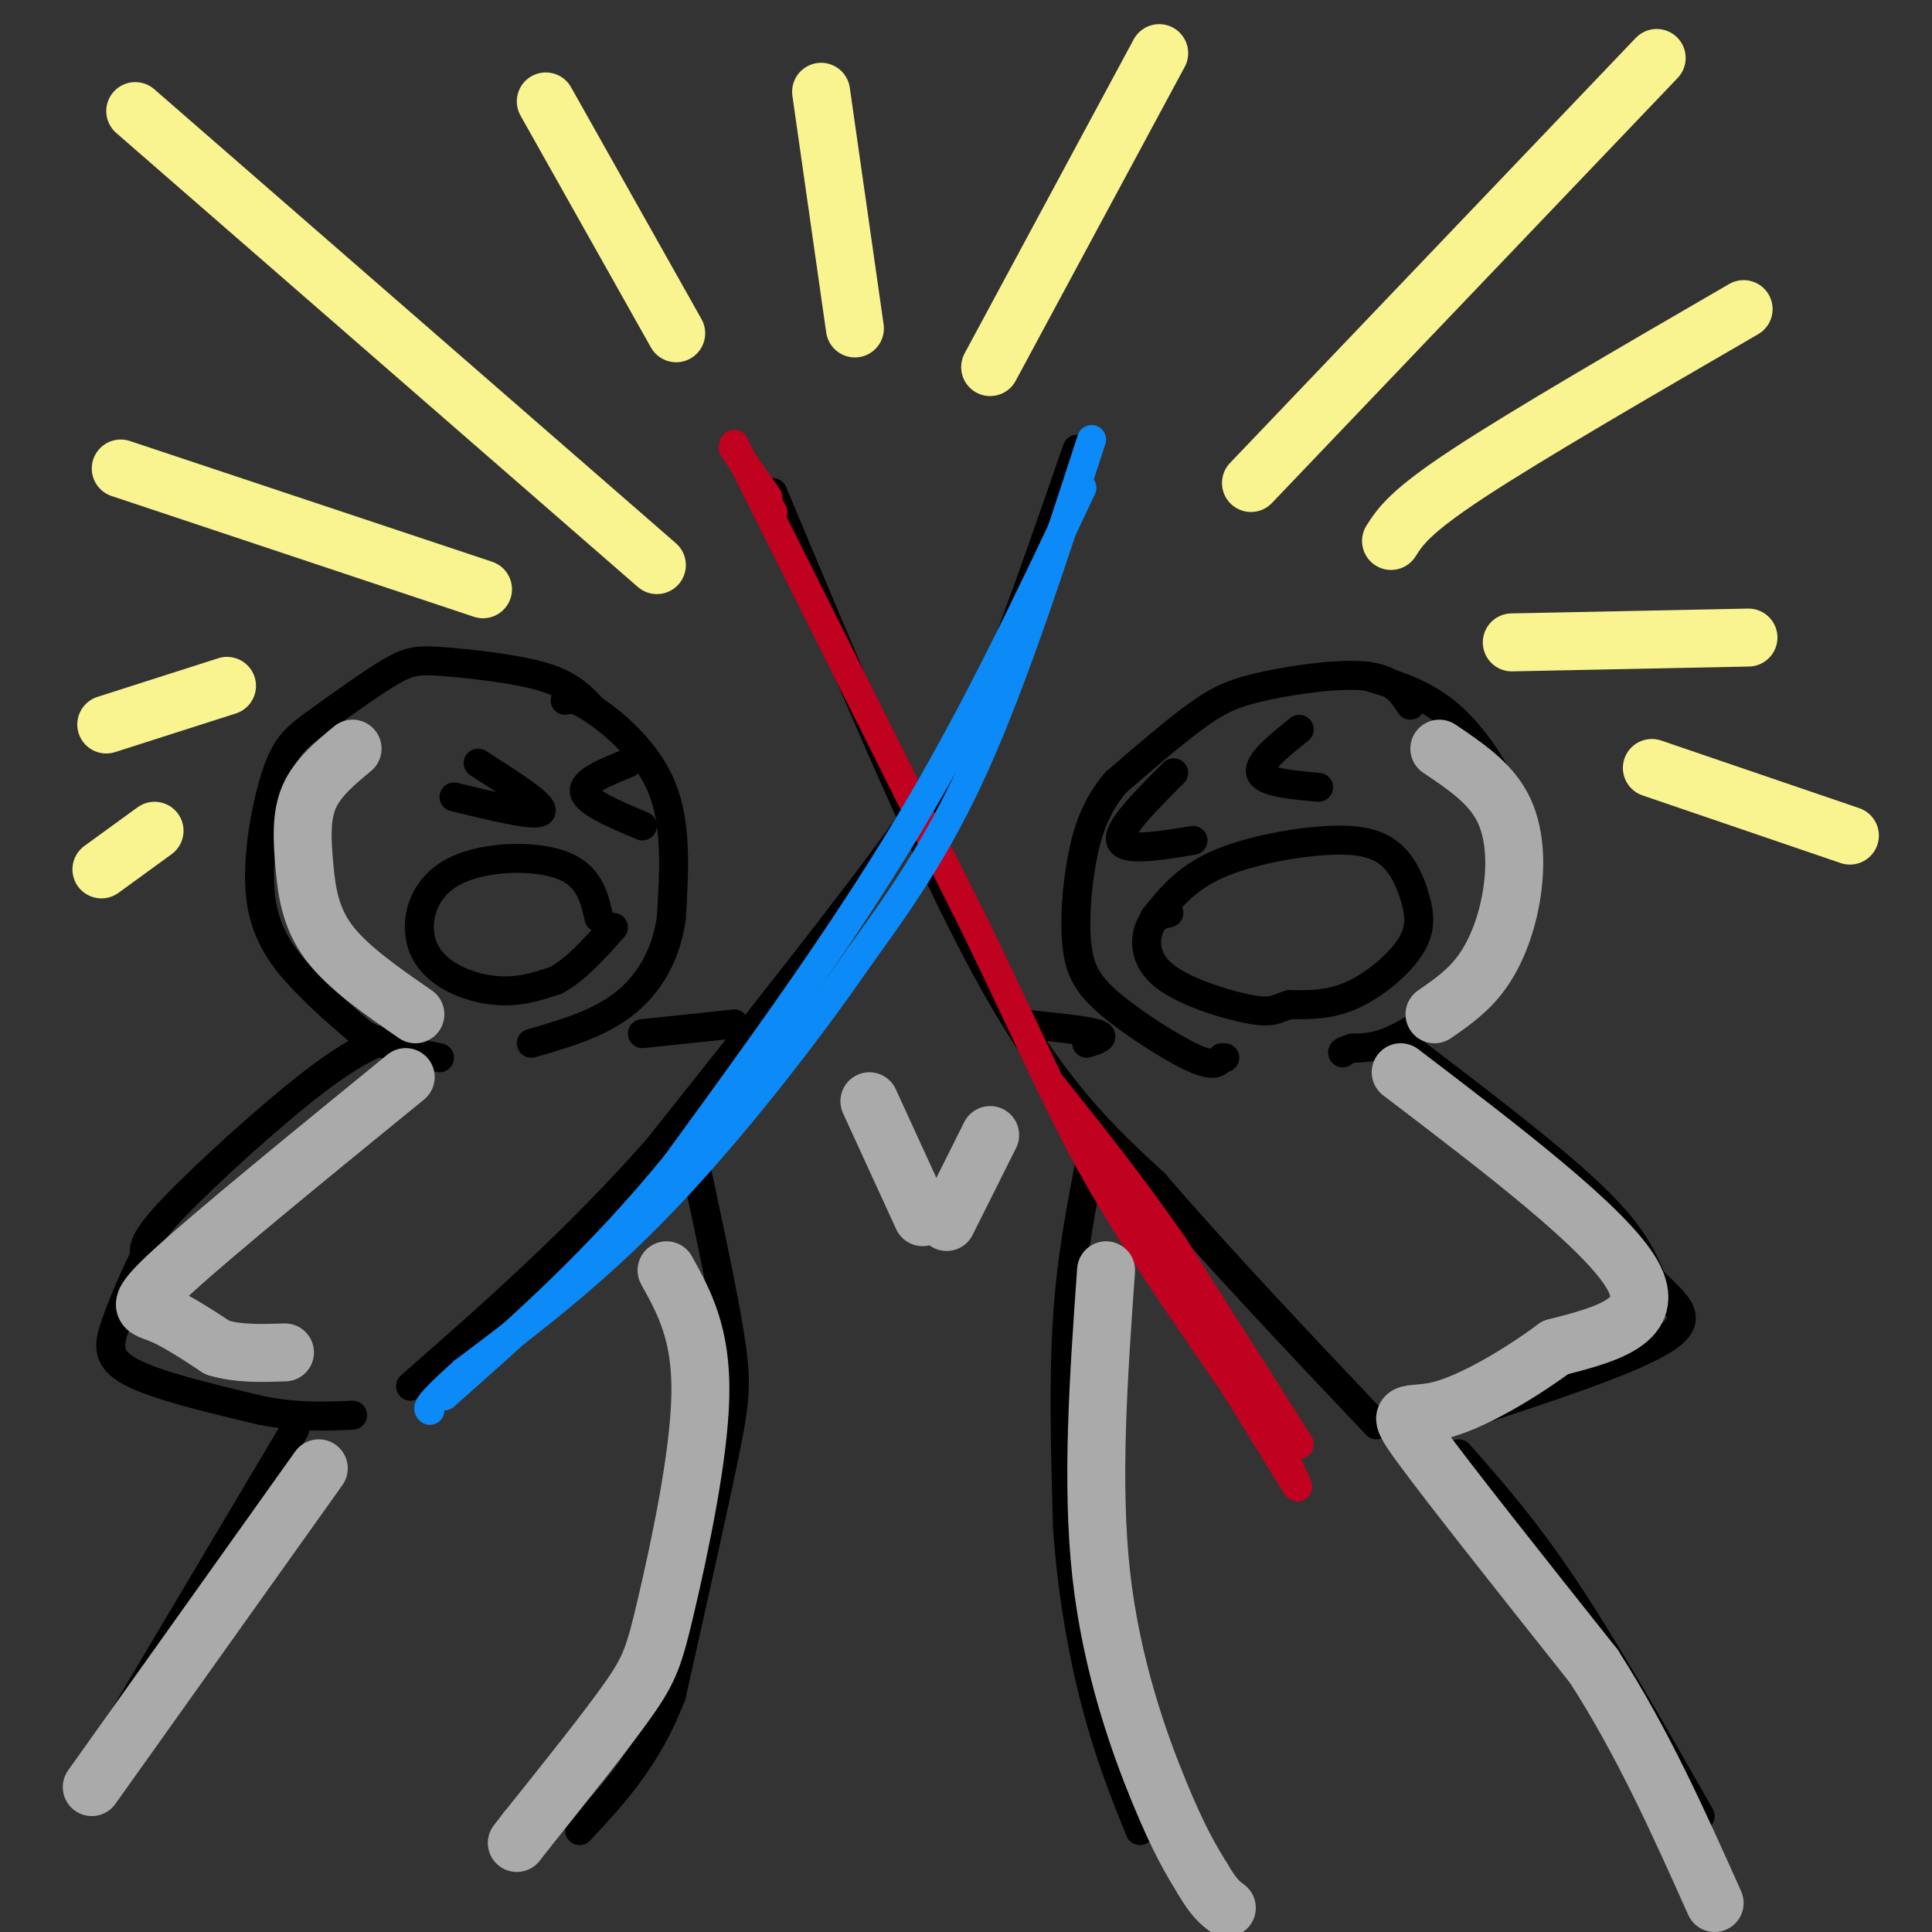 <svg viewBox='0 0 400 400' version='1.1' xmlns='http://www.w3.org/2000/svg' xmlns:xlink='http://www.w3.org/1999/xlink'><rect x="0" y="0" width="400" height="400" fill="#333333" stroke="none"/><g fill='none' stroke='#000000' stroke-width='6' stroke-linecap='round' stroke-linejoin='round'><path d='M122,146c-2.196,-2.202 -4.393,-4.405 -10,-6c-5.607,-1.595 -14.625,-2.583 -20,-3c-5.375,-0.417 -7.107,-0.262 -11,2c-3.893,2.262 -9.946,6.631 -16,11'/><path d='M65,150c-4.000,2.914 -6.000,4.699 -8,11c-2.000,6.301 -4.000,17.120 -3,25c1.000,7.880 5.000,12.823 9,17c4.000,4.177 8.000,7.589 12,11'/><path d='M75,214c4.667,2.667 10.333,3.833 16,5'/><path d='M117,145c1.022,-0.333 2.044,-0.667 6,2c3.956,2.667 10.844,8.333 14,16c3.156,7.667 2.578,17.333 2,27'/><path d='M139,190c-1.067,7.844 -4.733,13.956 -10,18c-5.267,4.044 -12.133,6.022 -19,8'/><path d='M292,146c-1.744,-2.667 -3.488,-5.333 -9,-6c-5.512,-0.667 -14.792,0.667 -21,2c-6.208,1.333 -9.345,2.667 -14,6c-4.655,3.333 -10.827,8.667 -17,14'/><path d='M231,162c-4.109,4.845 -5.880,9.959 -7,16c-1.120,6.041 -1.589,13.011 -1,18c0.589,4.989 2.235,7.997 7,12c4.765,4.003 12.647,9.001 17,11c4.353,1.999 5.176,1.000 6,0'/><path d='M253,219c1.000,0.000 0.500,0.000 0,0'/><path d='M283,140c5.889,1.756 11.778,3.511 17,8c5.222,4.489 9.778,11.711 12,17c2.222,5.289 2.111,8.644 2,12'/><path d='M314,177c0.437,4.332 0.530,9.161 0,13c-0.530,3.839 -1.681,6.687 -6,11c-4.319,4.313 -11.805,10.089 -17,13c-5.195,2.911 -8.097,2.955 -11,3'/><path d='M280,217c-2.167,0.667 -2.083,0.833 -2,1'/><path d='M289,215c15.583,11.833 31.167,23.667 40,32c8.833,8.333 10.917,13.167 13,18'/><path d='M342,265c4.556,4.756 9.444,7.644 3,12c-6.444,4.356 -24.222,10.178 -42,16'/><path d='M303,293c-7.167,2.667 -4.083,1.333 -1,0'/><path d='M83,214c-4.511,1.556 -9.022,3.111 -18,10c-8.978,6.889 -22.422,19.111 -29,26c-6.578,6.889 -6.289,8.444 -6,10'/><path d='M30,260c-2.143,4.214 -4.500,9.750 -6,14c-1.500,4.250 -2.143,7.214 3,10c5.143,2.786 16.071,5.393 27,8'/><path d='M54,292c7.667,1.500 13.333,1.250 19,1'/><path d='M223,93c-5.267,15.222 -10.533,30.444 -15,42c-4.467,11.556 -8.133,19.444 -20,36c-11.867,16.556 -31.933,41.778 -52,67'/><path d='M136,238c-17.167,19.333 -34.083,34.167 -51,49'/><path d='M160,102c15.917,38.083 31.833,76.167 45,100c13.167,23.833 23.583,33.417 34,43'/><path d='M239,245c13.333,15.500 29.667,32.750 46,50'/><path d='M133,214c0.000,0.000 19.000,-2.000 19,-2'/><path d='M225,216c2.083,-0.667 4.167,-1.333 2,-2c-2.167,-0.667 -8.583,-1.333 -15,-2'/><path d='M226,239c-2.083,10.583 -4.167,21.167 -5,34c-0.833,12.833 -0.417,27.917 0,43'/><path d='M221,316c0.933,13.756 3.267,26.644 6,37c2.733,10.356 5.867,18.178 9,26'/><path d='M302,301c6.833,7.750 13.667,15.500 22,28c8.333,12.500 18.167,29.750 28,47'/><path d='M142,232c3.667,16.911 7.333,33.822 9,44c1.667,10.178 1.333,13.622 -1,25c-2.333,11.378 -6.667,30.689 -11,50'/><path d='M139,351c-5.000,13.000 -12.000,20.500 -19,28'/><path d='M61,296c0.000,0.000 -41.000,69.000 -41,69'/><path d='M99,158c6.917,4.417 13.833,8.833 13,10c-0.833,1.167 -9.417,-0.917 -18,-3'/><path d='M130,158c-4.750,1.917 -9.500,3.833 -9,6c0.500,2.167 6.250,4.583 12,7'/><path d='M124,190c-1.019,-4.458 -2.038,-8.915 -8,-11c-5.962,-2.085 -16.866,-1.796 -23,2c-6.134,3.796 -7.498,11.099 -5,16c2.498,4.901 8.856,7.400 14,8c5.144,0.600 9.072,-0.700 13,-2'/><path d='M115,203c4.167,-2.167 8.083,-6.583 12,-11'/><path d='M243,160c-5.833,5.833 -11.667,11.667 -11,14c0.667,2.333 7.833,1.167 15,0'/><path d='M269,151c-4.333,3.500 -8.667,7.000 -8,9c0.667,2.000 6.333,2.500 12,3'/><path d='M239,190c3.247,-4.049 6.494,-8.098 13,-11c6.506,-2.902 16.273,-4.659 23,-5c6.727,-0.341 10.416,0.732 13,3c2.584,2.268 4.064,5.732 5,9c0.936,3.268 1.329,6.341 -1,10c-2.329,3.659 -7.380,7.902 -12,10c-4.620,2.098 -8.810,2.049 -13,2'/><path d='M267,208c-2.793,0.810 -3.274,1.836 -8,1c-4.726,-0.836 -13.695,-3.533 -18,-7c-4.305,-3.467 -3.944,-7.705 -3,-10c0.944,-2.295 2.472,-2.648 4,-3'/></g>
<g fill='none' stroke='#C10120' stroke-width='6' stroke-linecap='round' stroke-linejoin='round'><path d='M152,92c0.000,0.000 50.000,100.000 50,100'/><path d='M202,192c12.089,24.978 17.311,37.422 25,51c7.689,13.578 17.844,28.289 28,43'/><path d='M255,286c7.289,11.489 11.511,18.711 13,21c1.489,2.289 0.244,-0.356 -1,-3'/><path d='M269,299c0.000,0.000 -26.000,-41.000 -26,-41'/><path d='M243,258c-8.500,-12.333 -16.750,-22.667 -25,-33'/><path d='M154,96c2.833,4.667 5.667,9.333 6,10c0.333,0.667 -1.833,-2.667 -4,-6'/><path d='M154,96c-1.417,-2.083 -2.833,-4.167 -2,-3c0.833,1.167 3.917,5.583 7,10'/></g>
<g fill='none' stroke='#0B8AF8' stroke-width='6' stroke-linecap='round' stroke-linejoin='round'><path d='M226,91c-8.000,24.583 -16.000,49.167 -24,67c-8.000,17.833 -16.000,28.917 -24,40'/><path d='M178,198c-11.022,16.000 -26.578,36.000 -41,51c-14.422,15.000 -27.711,25.000 -41,35'/><path d='M96,284c-8.000,7.167 -7.500,7.583 -7,8'/><path d='M224,101c-11.000,23.333 -22.000,46.667 -36,70c-14.000,23.333 -31.000,46.667 -48,70'/><path d='M140,241c-16.000,19.667 -32.000,33.833 -48,48'/></g>
<g fill='none' stroke='#F9F490' stroke-width='12' stroke-linecap='round' stroke-linejoin='round'><path d='M136,117c0.000,0.000 -108.000,-94.000 -108,-94'/><path d='M100,122c0.000,0.000 -75.000,-25.000 -75,-25'/><path d='M113,21c0.000,0.000 27.000,48.000 27,48'/><path d='M170,19c0.000,0.000 7.000,49.000 7,49'/><path d='M240,11c0.000,0.000 -35.000,65.000 -35,65'/><path d='M343,12c0.000,0.000 -84.000,88.000 -84,88'/><path d='M361,64c-22.417,13.000 -44.833,26.000 -57,34c-12.167,8.000 -14.083,11.000 -16,14'/><path d='M313,133c0.000,0.000 49.000,-1.000 49,-1'/><path d='M342,159c0.000,0.000 41.000,14.000 41,14'/><path d='M47,142c0.000,0.000 -25.000,8.000 -25,8'/><path d='M32,172c0.000,0.000 -11.000,8.000 -11,8'/></g>
<g fill='none' stroke='#AAAAAA' stroke-width='12' stroke-linecap='round' stroke-linejoin='round'><path d='M229,263c-1.556,22.000 -3.111,44.000 -1,63c2.111,19.000 7.889,35.000 12,45c4.111,10.000 6.556,14.000 9,18'/><path d='M249,389c2.333,4.000 3.667,5.000 5,6'/><path d='M290,222c21.333,16.250 42.667,32.500 48,42c5.333,9.500 -5.333,12.250 -16,15'/><path d='M322,279c-7.238,5.393 -17.333,11.375 -24,13c-6.667,1.625 -9.905,-1.107 -4,7c5.905,8.107 20.952,27.054 36,46'/><path d='M330,345c10.167,15.833 17.583,32.417 25,49'/><path d='M84,223c-19.667,16.044 -39.333,32.089 -48,40c-8.667,7.911 -6.333,7.689 -3,9c3.333,1.311 7.667,4.156 12,7'/><path d='M45,279c4.333,1.333 9.167,1.167 14,1'/><path d='M66,304c0.000,0.000 -47.000,66.000 -47,66'/><path d='M138,263c3.637,6.560 7.274,13.119 7,26c-0.274,12.881 -4.458,32.083 -7,43c-2.542,10.917 -3.440,13.548 -8,20c-4.560,6.452 -12.780,16.726 -21,27'/><path d='M109,379c-3.500,4.500 -1.750,2.250 0,0'/><path d='M73,155c-3.649,3.030 -7.298,6.060 -9,10c-1.702,3.940 -1.458,8.792 -1,14c0.458,5.208 1.131,10.774 5,16c3.869,5.226 10.935,10.113 18,15'/><path d='M298,155c5.149,3.458 10.298,6.917 13,12c2.702,5.083 2.958,11.792 2,18c-0.958,6.208 -3.131,11.917 -6,16c-2.869,4.083 -6.435,6.542 -10,9'/><path d='M180,228c0.000,0.000 11.000,24.000 11,24'/><path d='M205,235c0.000,0.000 -9.000,18.000 -9,18'/></g>
</svg>